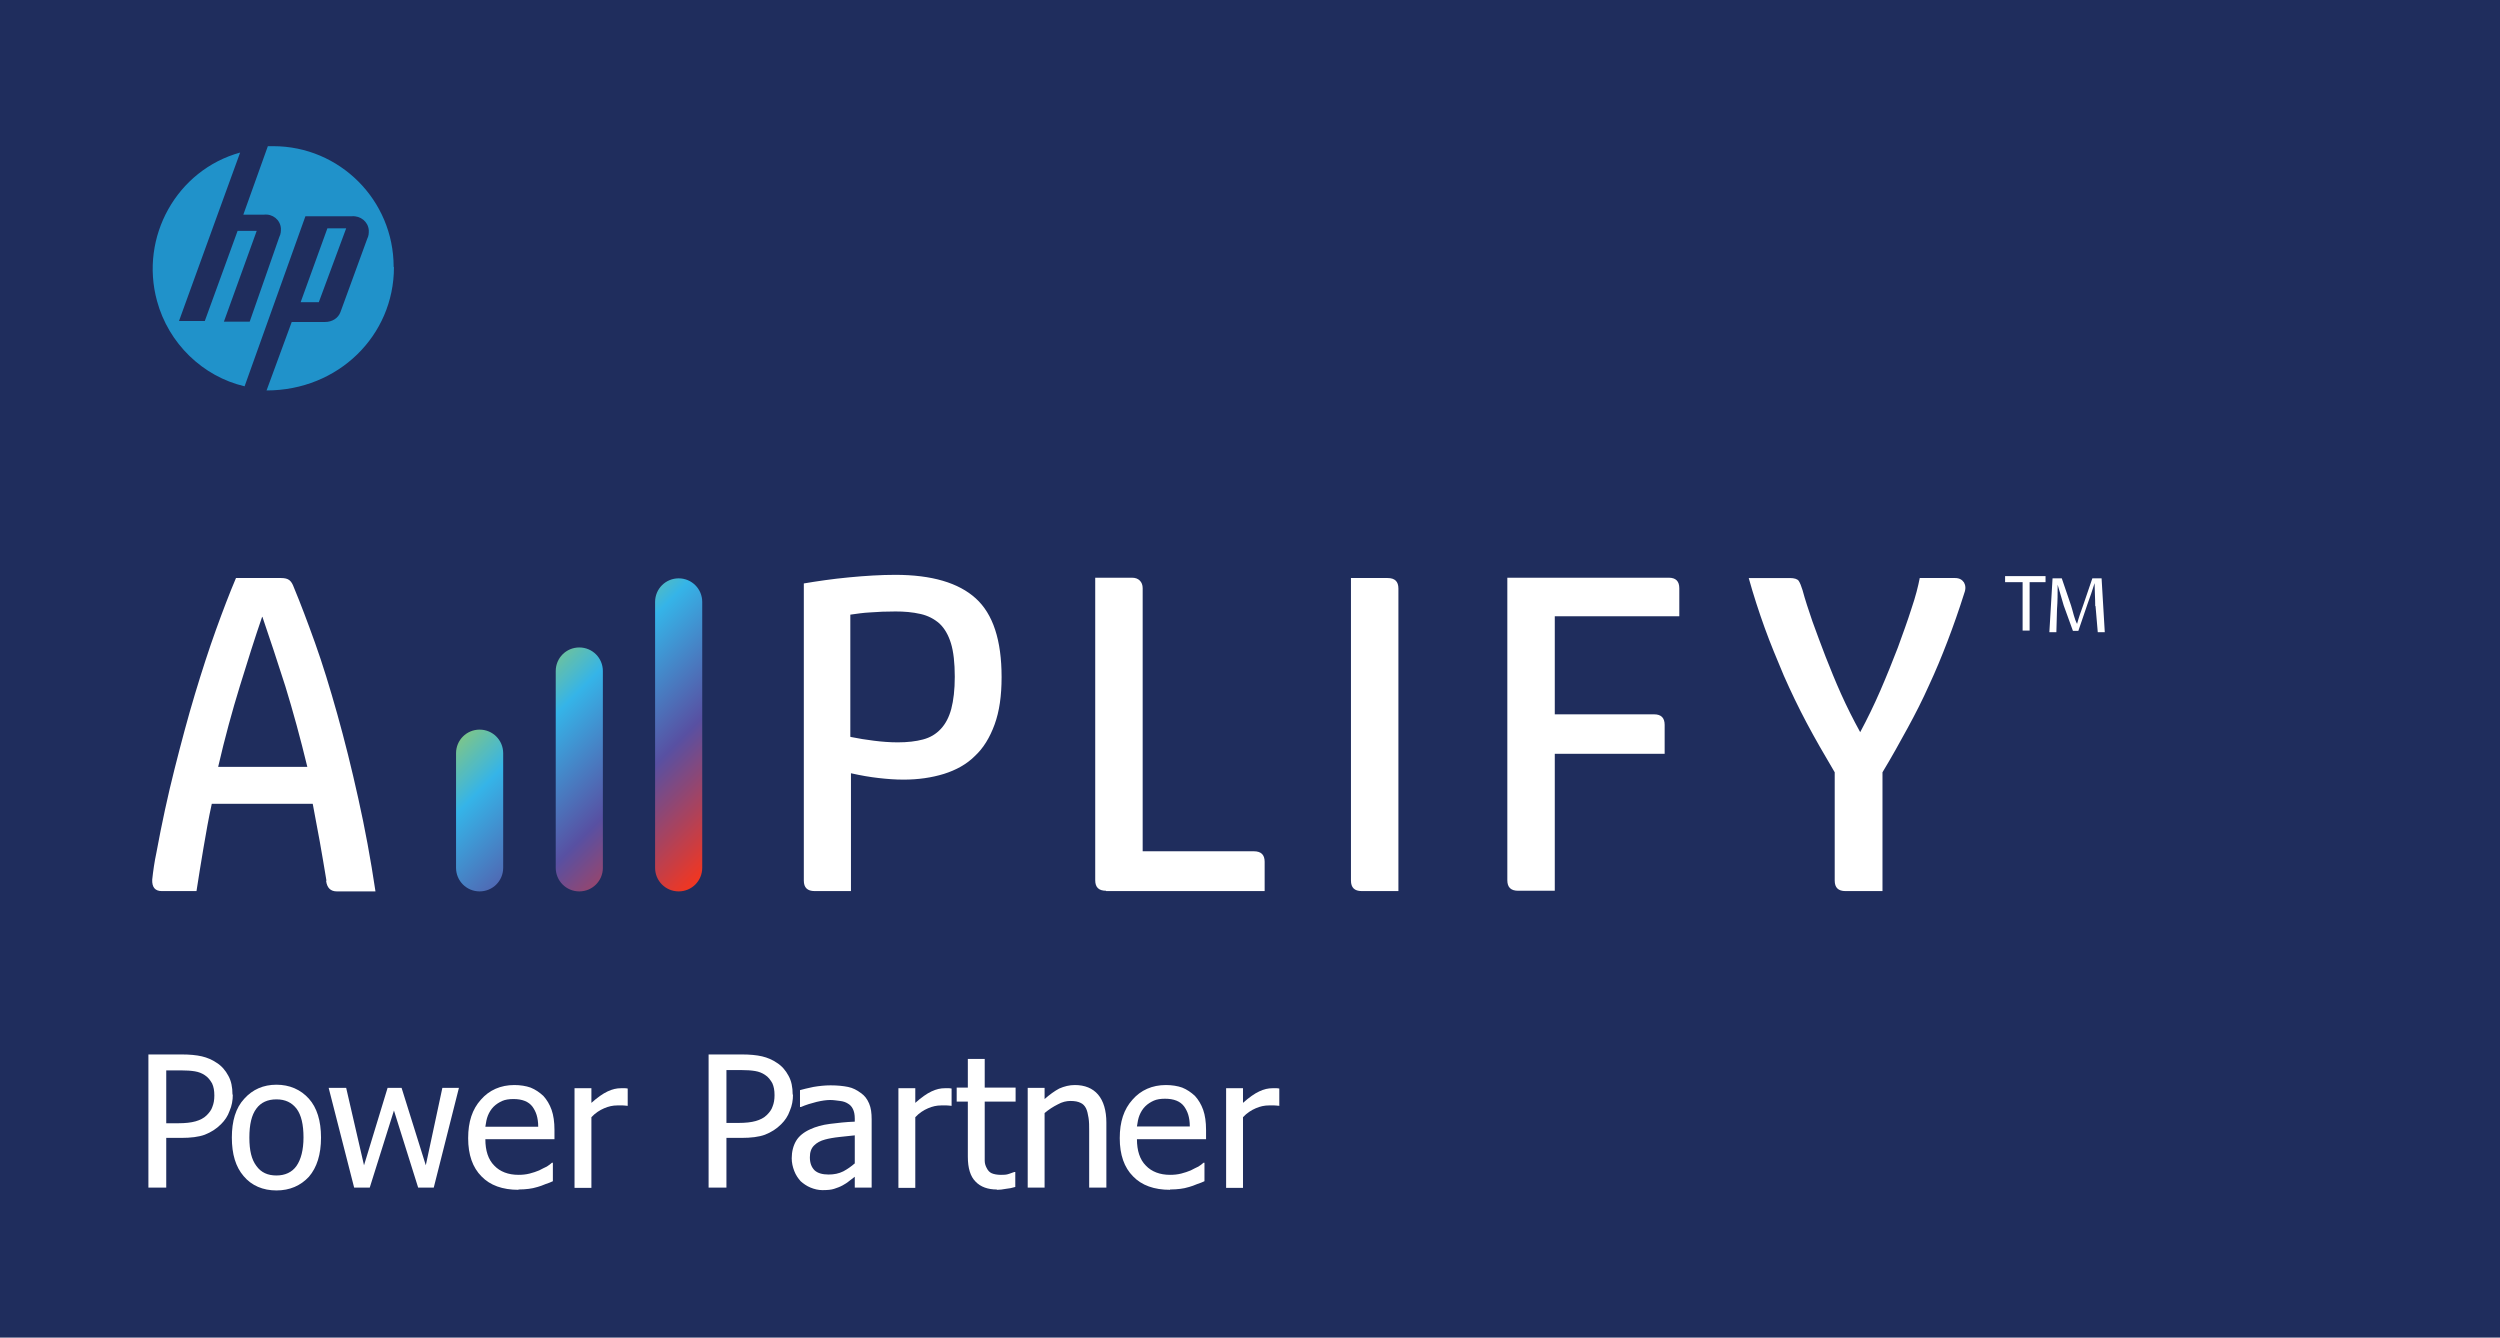 <?xml version="1.0" encoding="UTF-8"?>
<svg id="Layer_2" data-name="Layer 2" xmlns="http://www.w3.org/2000/svg" xmlns:xlink="http://www.w3.org/1999/xlink" viewBox="0 0 78.5 42">
  <defs>
    <linearGradient id="linear-gradient" x1="22.28" y1="27.17" x2="14.92" y2="19.81" gradientUnits="userSpaceOnUse">
      <stop offset="0" stop-color="#ee3724"/>
      <stop offset=".33" stop-color="#5850a2"/>
      <stop offset=".65" stop-color="#35b4e8"/>
      <stop offset=".85" stop-color="#91ca6f"/>
    </linearGradient>
  </defs>
  <g id="Layer_1-2" data-name="Layer 1">
    <g>
      <rect width="78.5" height="42" style="fill: #1f2d5d;"/>
      <g>
        <g>
          <path d="M7.31,34.37c0,.18-.03.35-.1.51-.06.17-.15.3-.27.42-.15.15-.31.25-.51.33-.19.07-.44.1-.74.1h-.47v1.56h-.56v-4.18h1.05c.24,0,.46.02.63.06s.33.11.46.2c.16.1.28.24.37.41.09.16.13.36.13.59h0ZM6.73,34.39c0-.14-.02-.26-.07-.37-.06-.1-.12-.19-.23-.26-.09-.06-.19-.1-.31-.12-.12-.02-.26-.03-.44-.03h-.46v1.66h.38c.22,0,.4-.02.54-.06s.26-.1.35-.19c.08-.08.15-.17.18-.27.04-.1.06-.21.06-.35h0ZM10.08,35.72c0,.53-.13.94-.38,1.23-.26.28-.6.43-1.02.43s-.78-.15-1.03-.45c-.25-.29-.37-.69-.37-1.21s.12-.93.39-1.22c.26-.29.6-.44,1.01-.44s.76.15,1.02.44c.25.28.38.69.38,1.22h0ZM9.53,35.72c0-.41-.07-.71-.22-.91-.15-.19-.35-.29-.63-.29s-.49.1-.63.29c-.15.2-.22.5-.22.91s.07.69.22.89c.15.21.36.3.63.3s.49-.1.63-.3.22-.5.22-.9h0Z" style="fill: #fff;"/>
          <path d="M14.41,34.16l-.79,3.13h-.49l-.76-2.42-.76,2.42h-.49l-.8-3.13h.55l.56,2.43.74-2.43h.44l.76,2.43.52-2.43h.53ZM16.28,37.36c-.5,0-.89-.14-1.16-.42-.28-.28-.42-.68-.42-1.2s.13-.91.4-1.21c.26-.3.62-.46,1.05-.46.19,0,.37.03.51.08.15.06.28.15.4.26.11.12.2.27.26.44.06.17.09.38.09.63v.29h-2.17c0,.36.09.64.28.83.18.19.44.29.76.29.12,0,.23-.01.35-.04.11-.03.21-.06.3-.1.1-.05.17-.09.24-.12.06-.04.12-.08.16-.12h.03v.58c-.06.03-.14.06-.23.09-.1.04-.17.07-.25.09-.1.03-.19.05-.28.06s-.19.02-.32.02h0ZM16.9,35.38c0-.15-.02-.27-.05-.37-.03-.1-.08-.19-.13-.26-.06-.08-.14-.14-.24-.18s-.22-.06-.36-.06-.26.02-.35.06-.19.1-.27.18c-.08.08-.14.18-.18.28-.04.1-.06.21-.08.35h1.66Z" style="fill: #fff;"/>
          <path d="M19.7,34.72h-.03s-.08-.01-.12-.01c-.04,0-.1,0-.16,0-.15,0-.28.03-.42.09s-.28.15-.4.28v2.22h-.53v-3.13h.53v.46c.19-.17.36-.29.51-.36s.28-.1.42-.1h.12s.06,0,.09.01v.55h0Z" style="fill: #fff;"/>
        </g>
        <g>
          <path d="M24.9,34.37c0,.18-.03.35-.1.51-.06.17-.15.3-.27.42-.15.15-.31.25-.51.33-.19.07-.44.1-.74.1h-.47v1.56h-.56v-4.18h1.05c.24,0,.46.02.63.06s.33.11.46.2c.16.1.28.24.37.41.09.16.13.36.13.59h0ZM24.32,34.38c0-.14-.02-.26-.07-.37-.06-.1-.12-.19-.23-.26-.09-.06-.19-.1-.31-.12-.12-.02-.26-.03-.44-.03h-.46v1.66h.38c.22,0,.4-.02.54-.06s.26-.1.35-.19c.08-.08.15-.17.18-.27.04-.1.06-.21.06-.35h0ZM26.84,36.52v-.87c-.12.01-.28.03-.47.05-.19.02-.35.05-.46.08-.15.04-.26.1-.35.19-.09.09-.13.21-.13.37,0,.18.05.31.15.41.1.09.25.13.44.13.17,0,.32-.03.46-.1.13-.07.26-.16.37-.26h0ZM26.84,36.95s-.1.08-.17.13c-.07.06-.14.1-.21.14-.09.05-.18.08-.27.11s-.21.04-.37.04c-.12,0-.25-.03-.37-.08s-.22-.12-.31-.2c-.08-.09-.15-.19-.2-.32-.05-.13-.08-.26-.08-.4,0-.21.05-.4.14-.55s.24-.27.44-.36c.17-.08.38-.14.62-.17.24-.03.5-.06.78-.07v-.1c0-.12-.02-.22-.06-.3s-.09-.13-.16-.17c-.06-.04-.15-.07-.24-.08s-.2-.03-.31-.03c-.12,0-.26.02-.43.06-.16.04-.33.09-.49.16h-.03v-.53c.1-.03.24-.06.42-.1.18-.03.36-.05.54-.05.22,0,.4.02.55.05.15.03.28.1.4.19.12.08.2.19.26.33s.08.3.08.5v2.14h-.53v-.33h0Z" style="fill: #fff;"/>
          <path d="M29.87,34.72h-.03s-.08-.01-.12-.01c-.04,0-.1,0-.16,0-.15,0-.28.03-.42.09s-.28.15-.4.28v2.22h-.53v-3.13h.53v.46c.19-.17.36-.29.51-.36s.28-.1.42-.1h.12s.06,0,.09.01v.55h0ZM31.3,37.35c-.28,0-.51-.08-.67-.25-.16-.16-.24-.42-.24-.78v-1.73h-.35v-.44h.35v-.9h.53v.9h.97v.44h-.97v1.49c0,.16,0,.28,0,.37,0,.09.03.17.07.24.03.06.08.12.15.15.07.03.17.05.29.05.08,0,.17,0,.25-.03.08-.03.14-.05.17-.06h.03v.47c-.1.03-.19.05-.3.06-.1.02-.19.03-.28.03h0Z" style="fill: #fff;"/>
          <path d="M34.73,37.29h-.53v-1.79c0-.14,0-.28-.02-.4s-.04-.22-.08-.3-.1-.14-.17-.17c-.08-.04-.18-.06-.32-.06-.12,0-.26.03-.4.11-.14.07-.28.16-.41.27v2.34h-.53v-3.13h.53v.35c.16-.14.31-.25.46-.33.16-.07.32-.11.49-.11.31,0,.56.1.73.3s.26.5.26.88v2.04h0ZM36.74,37.36c-.5,0-.89-.14-1.16-.42-.28-.28-.42-.68-.42-1.2s.13-.91.4-1.21c.26-.3.62-.46,1.05-.46.19,0,.37.03.51.08.15.06.28.15.4.26.11.12.2.27.26.44.06.17.09.38.09.63v.29h-2.17c0,.36.09.64.28.83.18.19.44.29.76.29.12,0,.23-.01.35-.04.11-.03.21-.06.3-.1.1-.05.17-.09.24-.12.06-.04.12-.08.16-.12h.03v.58c-.06.03-.14.06-.23.09-.1.04-.17.07-.25.09-.1.03-.19.05-.28.06s-.19.02-.32.02h0ZM37.36,35.37c0-.15-.02-.27-.05-.37-.03-.1-.08-.19-.13-.26-.06-.08-.14-.14-.24-.18s-.22-.06-.36-.06-.26.02-.35.06-.19.1-.27.18c-.08.08-.14.18-.18.28-.04.1-.06.21-.08.35h1.66Z" style="fill: #fff;"/>
          <path d="M40.16,34.72h-.03s-.08-.01-.12-.01c-.04,0-.1,0-.16,0-.15,0-.28.03-.42.09s-.28.15-.4.28v2.22h-.53v-3.13h.53v.46c.19-.17.36-.29.51-.36s.28-.1.42-.1h.12s.06,0,.09.01v.55h0Z" style="fill: #fff;"/>
        </g>
      </g>
      <path d="M12.37,8.39c0,2.15-1.75,3.87-4,3.87h0l.79-2.15h1.05c.22,0,.41-.12.48-.31l.84-2.3c.05-.1.05-.17.05-.27-.02-.27-.26-.46-.53-.44h-1.46l-1.22,3.41h0l-.69,1.93c-1.32-.31-2.39-1.35-2.75-2.68-.55-2.01.62-4.11,2.61-4.66l-.72,1.98h0l-1.2,3.31h.81l1.03-2.83h.6l-1.03,2.85h.81l.93-2.66c.05-.1.05-.17.05-.27-.02-.27-.26-.46-.53-.43h-.65l.77-2.15h.17c2.08,0,3.78,1.69,3.78,3.79M10.88,7.17h-.6l-.84,2.32h.57l.86-2.32" style="fill: #2092ca;"/>
      <polyline points="63.47 18.28 62.96 18.28 62.96 18.09 64.23 18.09 64.23 18.28 63.73 18.28 63.73 19.8 63.51 19.8 63.51 18.28 63.47 18.28" style="fill: #fff;"/>
      <path d="M65.79,19.03c0-.24-.02-.51-.02-.72h0c-.07.22-.14.44-.22.65l-.29.85h-.17l-.29-.8c-.07-.24-.14-.48-.19-.65h0c0,.27,0,.51-.02.77l-.02.72h-.22l.1-1.69h.29l.29.85c.07.22.1.41.19.58h0c.05-.19.12-.39.19-.58l.29-.85h.29l.1,1.69h-.22l-.07-.82" style="fill: #fff;"/>
      <path d="M17.45,21.07c0-.41.33-.74.74-.74.41,0,.74.33.74.74v6.18c0,.41-.33.74-.74.74h0c-.41,0-.74-.33-.74-.74v-6.18M20.57,18.9v8.35c0,.41.33.74.74.74.41,0,.74-.33.74-.74v-8.35c0-.41-.33-.74-.74-.74-.41,0-.74.33-.74.74M14.32,23.65v3.6c0,.41.33.74.74.74h0c.41,0,.74-.33.74-.74v-3.6c0-.41-.33-.74-.74-.74-.41,0-.74.33-.74.74" style="fill: url(#linear-gradient);"/>
      <path d="M10.25,27.65c-.07-.43-.14-.83-.21-1.23-.07-.39-.15-.79-.22-1.18h-3.17c-.1.45-.18.91-.26,1.38-.08.46-.15.92-.22,1.36h-1.09c-.21,0-.31-.12-.3-.36.03-.28.07-.56.13-.84.17-.92.36-1.8.57-2.63.21-.83.42-1.62.64-2.35.22-.73.44-1.41.66-2.02.22-.61.43-1.16.63-1.63h1.42c.11,0,.2.02.26.07.06.05.1.12.14.23.2.48.42,1.06.66,1.73.24.67.47,1.42.7,2.24.23.82.45,1.7.66,2.65.21.94.39,1.91.54,2.92h-1.21c-.2,0-.31-.11-.34-.33M8.23,19.37c-.23.67-.46,1.4-.7,2.18-.24.78-.47,1.62-.68,2.53h2.8c-.22-.91-.45-1.75-.69-2.53-.25-.78-.49-1.51-.72-2.18h0ZM25.58,27.98c-.23,0-.34-.11-.34-.33v-9.33c.42-.07.88-.14,1.41-.19.52-.05,1.01-.08,1.46-.08,1.15,0,1.99.25,2.53.74.54.49.81,1.31.81,2.47,0,.59-.07,1.08-.22,1.49-.15.41-.35.74-.62.99-.26.26-.59.44-.97.56-.39.12-.81.18-1.27.18-.26,0-.52-.02-.78-.05-.27-.03-.56-.08-.87-.15v3.7h-1.14ZM26.71,23.14c.25.05.49.09.74.12.24.03.49.05.74.05.3,0,.57-.03.79-.09.23-.06.41-.17.56-.33.15-.16.26-.37.33-.63.07-.27.11-.6.11-1.01,0-.43-.04-.79-.12-1.05-.08-.26-.2-.47-.36-.62-.17-.15-.37-.25-.59-.3-.26-.06-.52-.08-.79-.08-.29,0-.55.01-.8.03-.21.01-.41.04-.62.07v3.83h0ZM34.73,27.98h4.98v-.92c0-.22-.11-.33-.34-.33h-3.49v-8.26c0-.1-.03-.18-.09-.24-.06-.06-.14-.09-.25-.09h-1.15v9.5c0,.22.11.33.34.33h0ZM42.76,27.98h1.15v-9.5c0-.22-.11-.33-.34-.33h-1.15v9.5c0,.22.11.33.34.33h0ZM52.73,18.47c0-.22-.11-.33-.33-.33h-5.07v9.5c0,.22.11.33.34.33h1.15v-4.3h3.45v-.91c0-.22-.11-.33-.33-.33h-3.12v-3.08h3.91v-.89ZM59.11,27.98v-3.73c.29-.48.55-.95.79-1.39.24-.44.47-.89.67-1.34.21-.45.4-.91.58-1.38.18-.47.36-.98.53-1.52.05-.13.04-.24-.01-.33-.06-.09-.15-.14-.28-.14h-1.11c-.05.26-.13.58-.26.96-.12.38-.27.79-.43,1.23-.17.44-.35.89-.55,1.35-.2.46-.41.89-.63,1.3-.22-.4-.42-.8-.6-1.2-.18-.4-.34-.8-.49-1.18-.15-.38-.28-.75-.41-1.1-.12-.35-.23-.68-.31-.98-.04-.13-.08-.23-.12-.29-.04-.06-.14-.09-.28-.09h-1.29c.15.54.32,1.06.5,1.56.18.5.39,1,.6,1.5.22.5.46,1,.72,1.49.26.49.56,1.01.88,1.55v3.4c0,.22.11.33.34.33h1.15Z" style="fill: #fff;"/>
    </g>
  </g>
</svg>